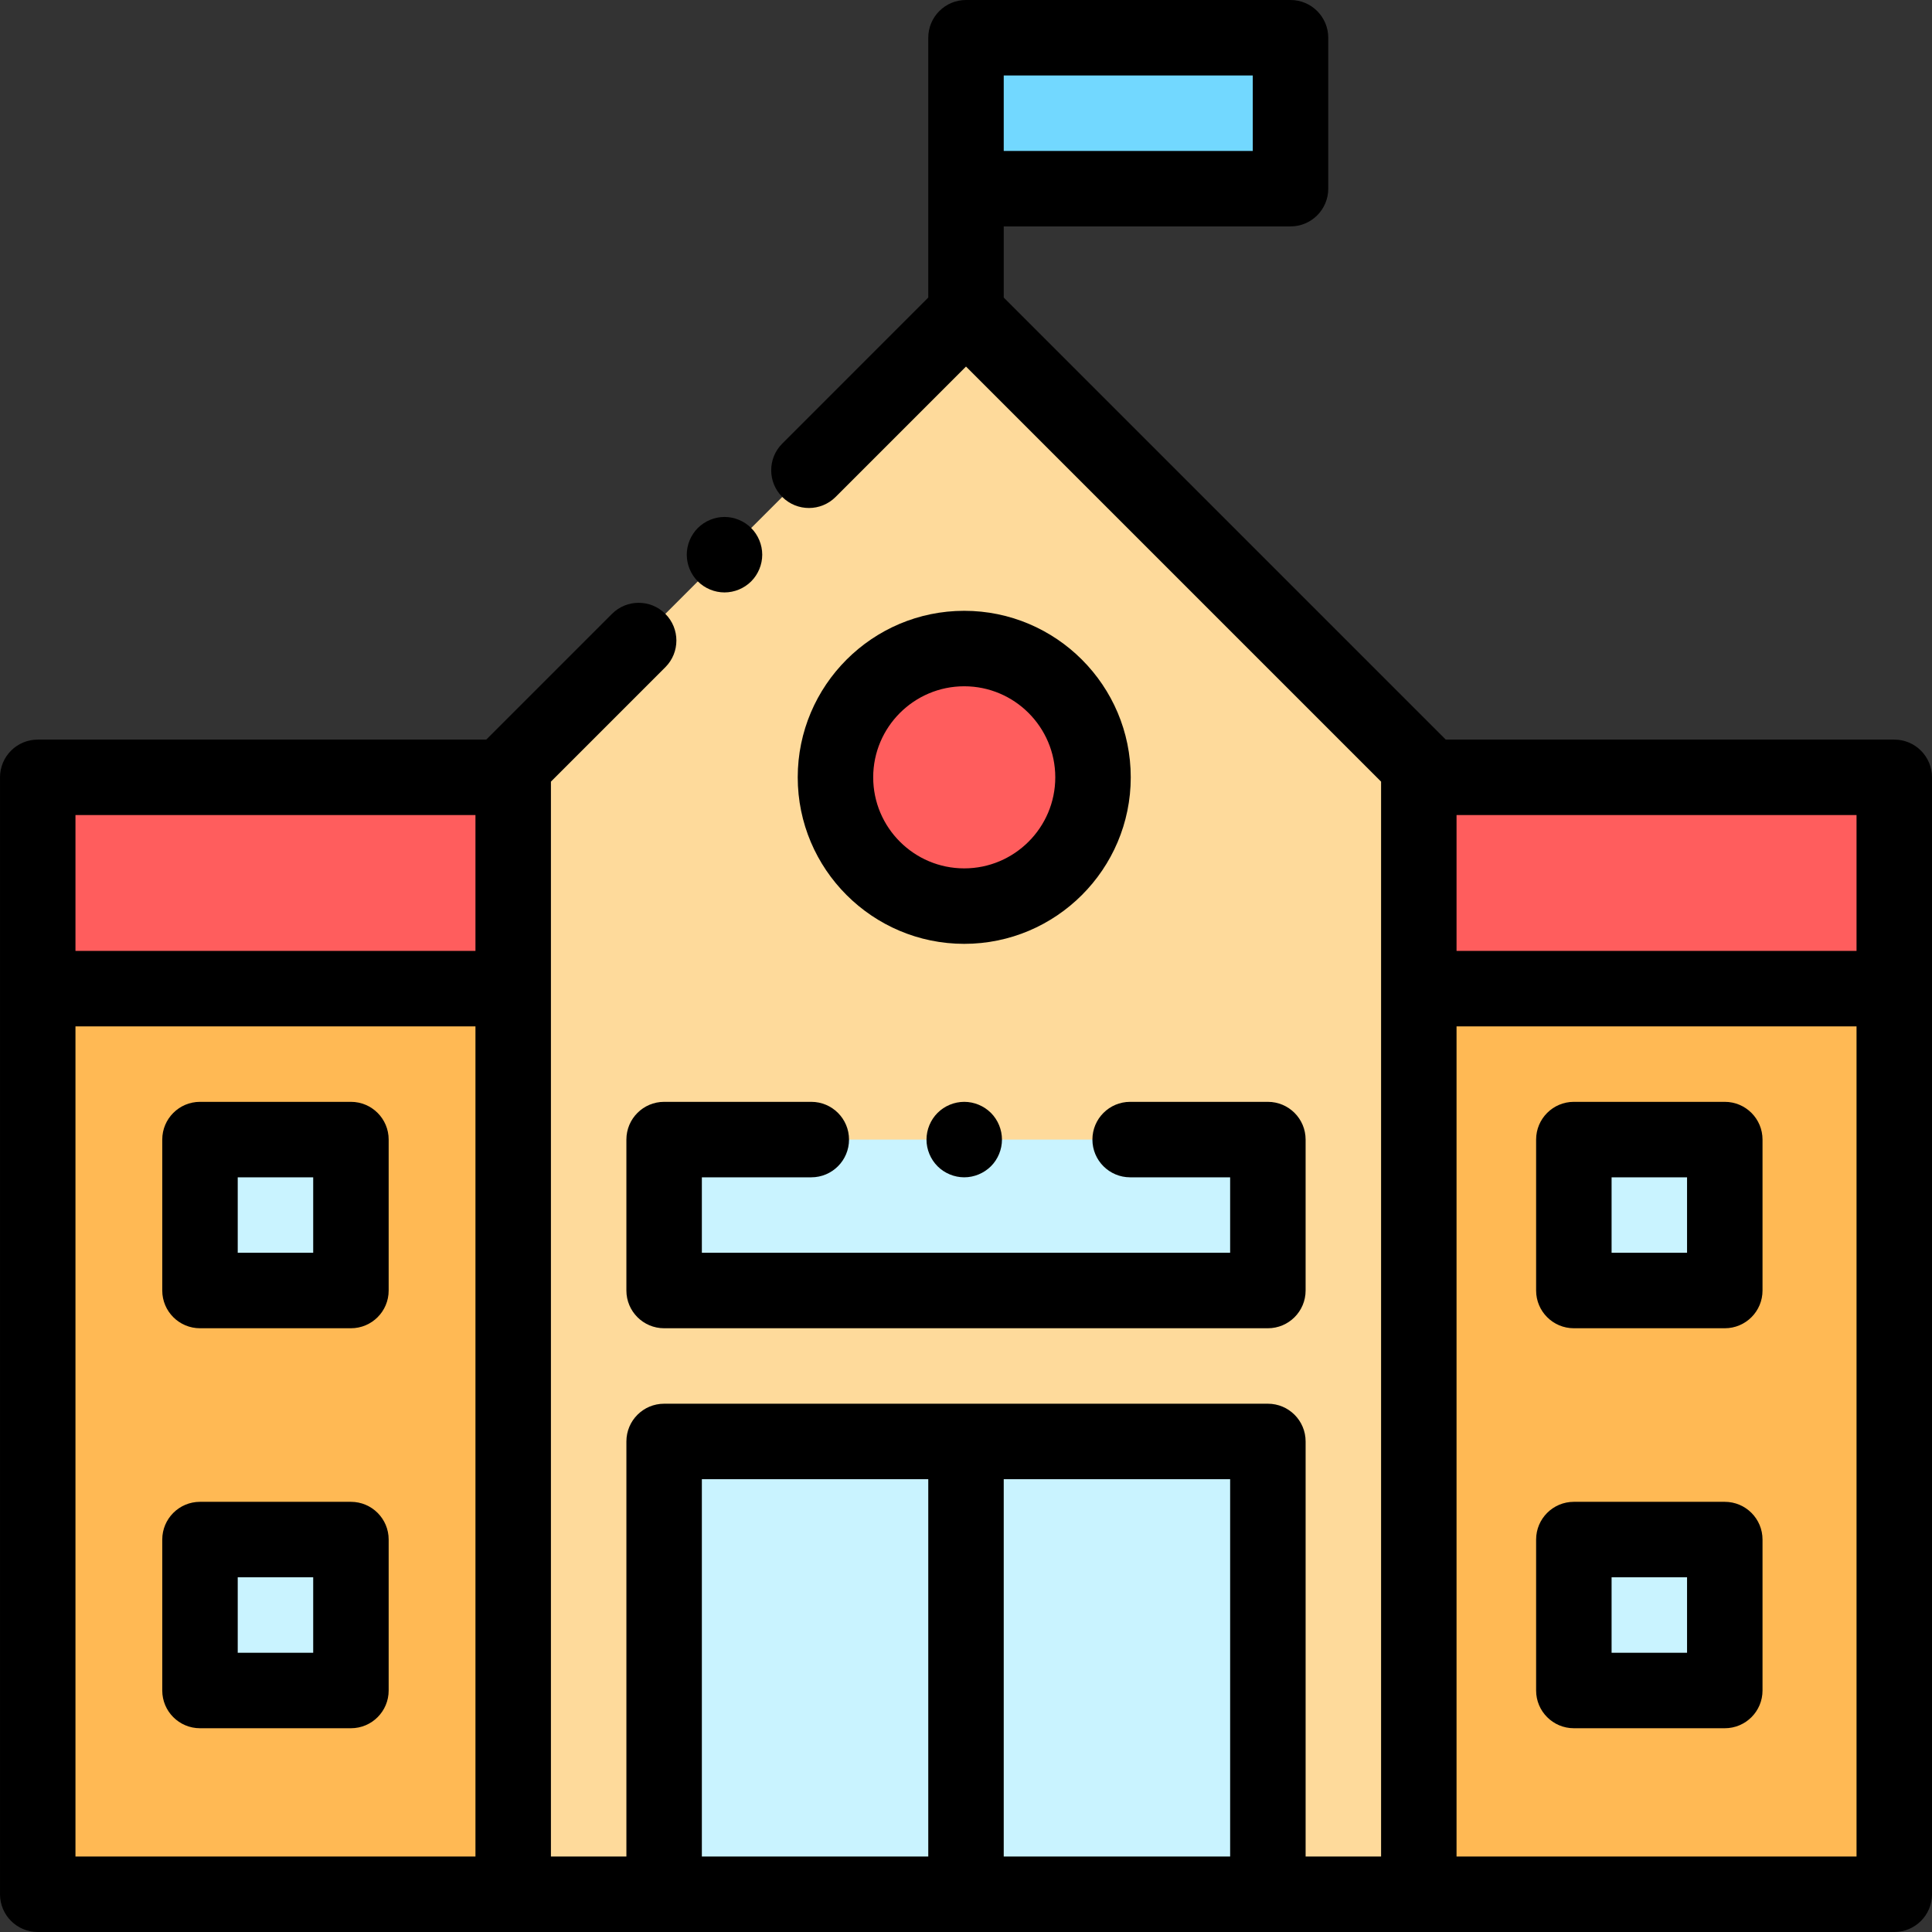 <svg height="512pt" viewBox="0 0 512 512" width="512pt" xmlns="http://www.w3.org/2000/svg"><rect x="0" y="0" width="512" height="512" fill="#333333" stroke="none"/><path d="m256 10h86v40h-86zm0 0" fill="#72d8ff"/><path d="m376 203-120-120-120 120v299h240zm0 0" fill="#feda9b"/><path d="m376 262h126v240h-126zm0 0" fill="#ffb954"/><path d="m10 262h126v240h-126zm0 0" fill="#ffb954"/><path d="m376 206h126v56h-126zm0 0" fill="#ff5d5d"/><path d="m10 206h126v56h-126zm0 0" fill="#ff5d5d"/><g fill="#c9f3ff"><path d="m176 382h160v120h-160zm0 0"/><path d="m176 302h160v40h-160zm0 0"/><path d="m53 302h40v40h-40zm0 0"/><path d="m53 408h40v40h-40zm0 0"/><path d="m417.086 302h40v40h-40zm0 0"/><path d="m417.086 408h40v40h-40zm0 0"/></g><path d="m289.66 206c0 18.848-15.281 34.129-34.129 34.129s-34.125-15.281-34.125-34.129 15.277-34.129 34.125-34.129 34.129 15.281 34.129 34.129zm0 0" fill="#ff5d5d"/><path d="m192 157c2.629 0 5.211-1.07 7.07-2.93 1.859-1.859 2.93-4.441 2.93-7.07s-1.07-5.211-2.93-7.07c-1.859-1.859-4.441-2.93-7.07-2.93s-5.211 1.07-7.07 2.93c-1.859 1.859-2.93 4.441-2.93 7.07s1.07 5.211 2.93 7.07c1.859 1.859 4.441 2.93 7.07 2.93zm0 0"/><path d="m502 196h-118.863c-.023-.023-.043-.051-.066-.07l-117.07-117.074v-18.855h76c5.523 0 10-4.477 10-10v-40c0-5.523-4.477-10-10-10h-86c-5.523 0-10 4.477-10 10v68.855l-38.695 38.699c-3.906 3.902-3.906 10.234 0 14.141s10.234 3.906 14.141 0l34.555-34.555 110 110v284.859h-20v-110c0-5.523-4.477-10-10-10h-160c-5.523 0-10 4.477-10 10v110h-20v-284.859l30.32-30.32c3.906-3.906 3.906-10.234 0-14.141s-10.234-3.906-14.141 0l-33.25 33.25c-.023.02-.043.047-.066.07h-118.863c-5.523 0-10 4.477-10 10v296c0 5.52 4.477 10 10 10h492c5.523 0 10-4.48 10-10v-296c0-5.523-4.477-10-10-10zm-170-156h-66v-20h66zm-312 176h106v36h-106zm0 56h106v220h-106zm472-20h-106v-36h106zm-306 140h60v100h-60zm80 100v-100h60v100zm226 0h-106v-220h106zm0 0"/><path d="m299.66 206c0-24.332-19.797-44.129-44.129-44.129s-44.125 19.797-44.125 44.129 19.793 44.129 44.125 44.129 44.129-19.797 44.129-44.129zm-44.129 24.129c-13.301 0-24.125-10.824-24.125-24.129s10.824-24.129 24.125-24.129c13.305 0 24.129 10.824 24.129 24.129s-10.824 24.129-24.129 24.129zm0 0"/><path d="m166 302v40c0 5.523 4.477 10 10 10h160c5.523 0 10-4.477 10-10v-40c0-5.523-4.477-10-10-10h-36.5c-5.523 0-10 4.477-10 10s4.477 10 10 10h26.5v20h-140v-20h29c5.523 0 10-4.477 10-10s-4.477-10-10-10h-39c-5.523 0-10 4.477-10 10zm0 0"/><path d="m248.461 294.93c-1.859 1.859-2.93 4.441-2.93 7.07s1.07 5.211 2.93 7.07c1.859 1.859 4.438 2.93 7.07 2.93 2.629 0 5.207-1.07 7.078-2.93 1.859-1.859 2.922-4.441 2.922-7.07s-1.062-5.211-2.922-7.07c-1.871-1.859-4.438-2.93-7.078-2.93-2.633 0-5.211 1.07-7.07 2.93zm0 0"/><path d="m93 292h-40c-5.523 0-10 4.477-10 10v40c0 5.523 4.477 10 10 10h40c5.523 0 10-4.477 10-10v-40c0-5.523-4.477-10-10-10zm-10 40h-20v-20h20zm0 0"/><path d="m93 398h-40c-5.523 0-10 4.477-10 10v40c0 5.523 4.477 10 10 10h40c5.523 0 10-4.477 10-10v-40c0-5.523-4.477-10-10-10zm-10 40h-20v-20h20zm0 0"/><path d="m417.086 352h40c5.523 0 10-4.477 10-10v-40c0-5.523-4.477-10-10-10h-40c-5.523 0-10 4.477-10 10v40c0 5.523 4.477 10 10 10zm10-40h20v20h-20zm0 0"/><path d="m417.086 458h40c5.523 0 10-4.477 10-10v-40c0-5.523-4.477-10-10-10h-40c-5.523 0-10 4.477-10 10v40c0 5.523 4.477 10 10 10zm10-40h20v20h-20zm0 0"/></svg>